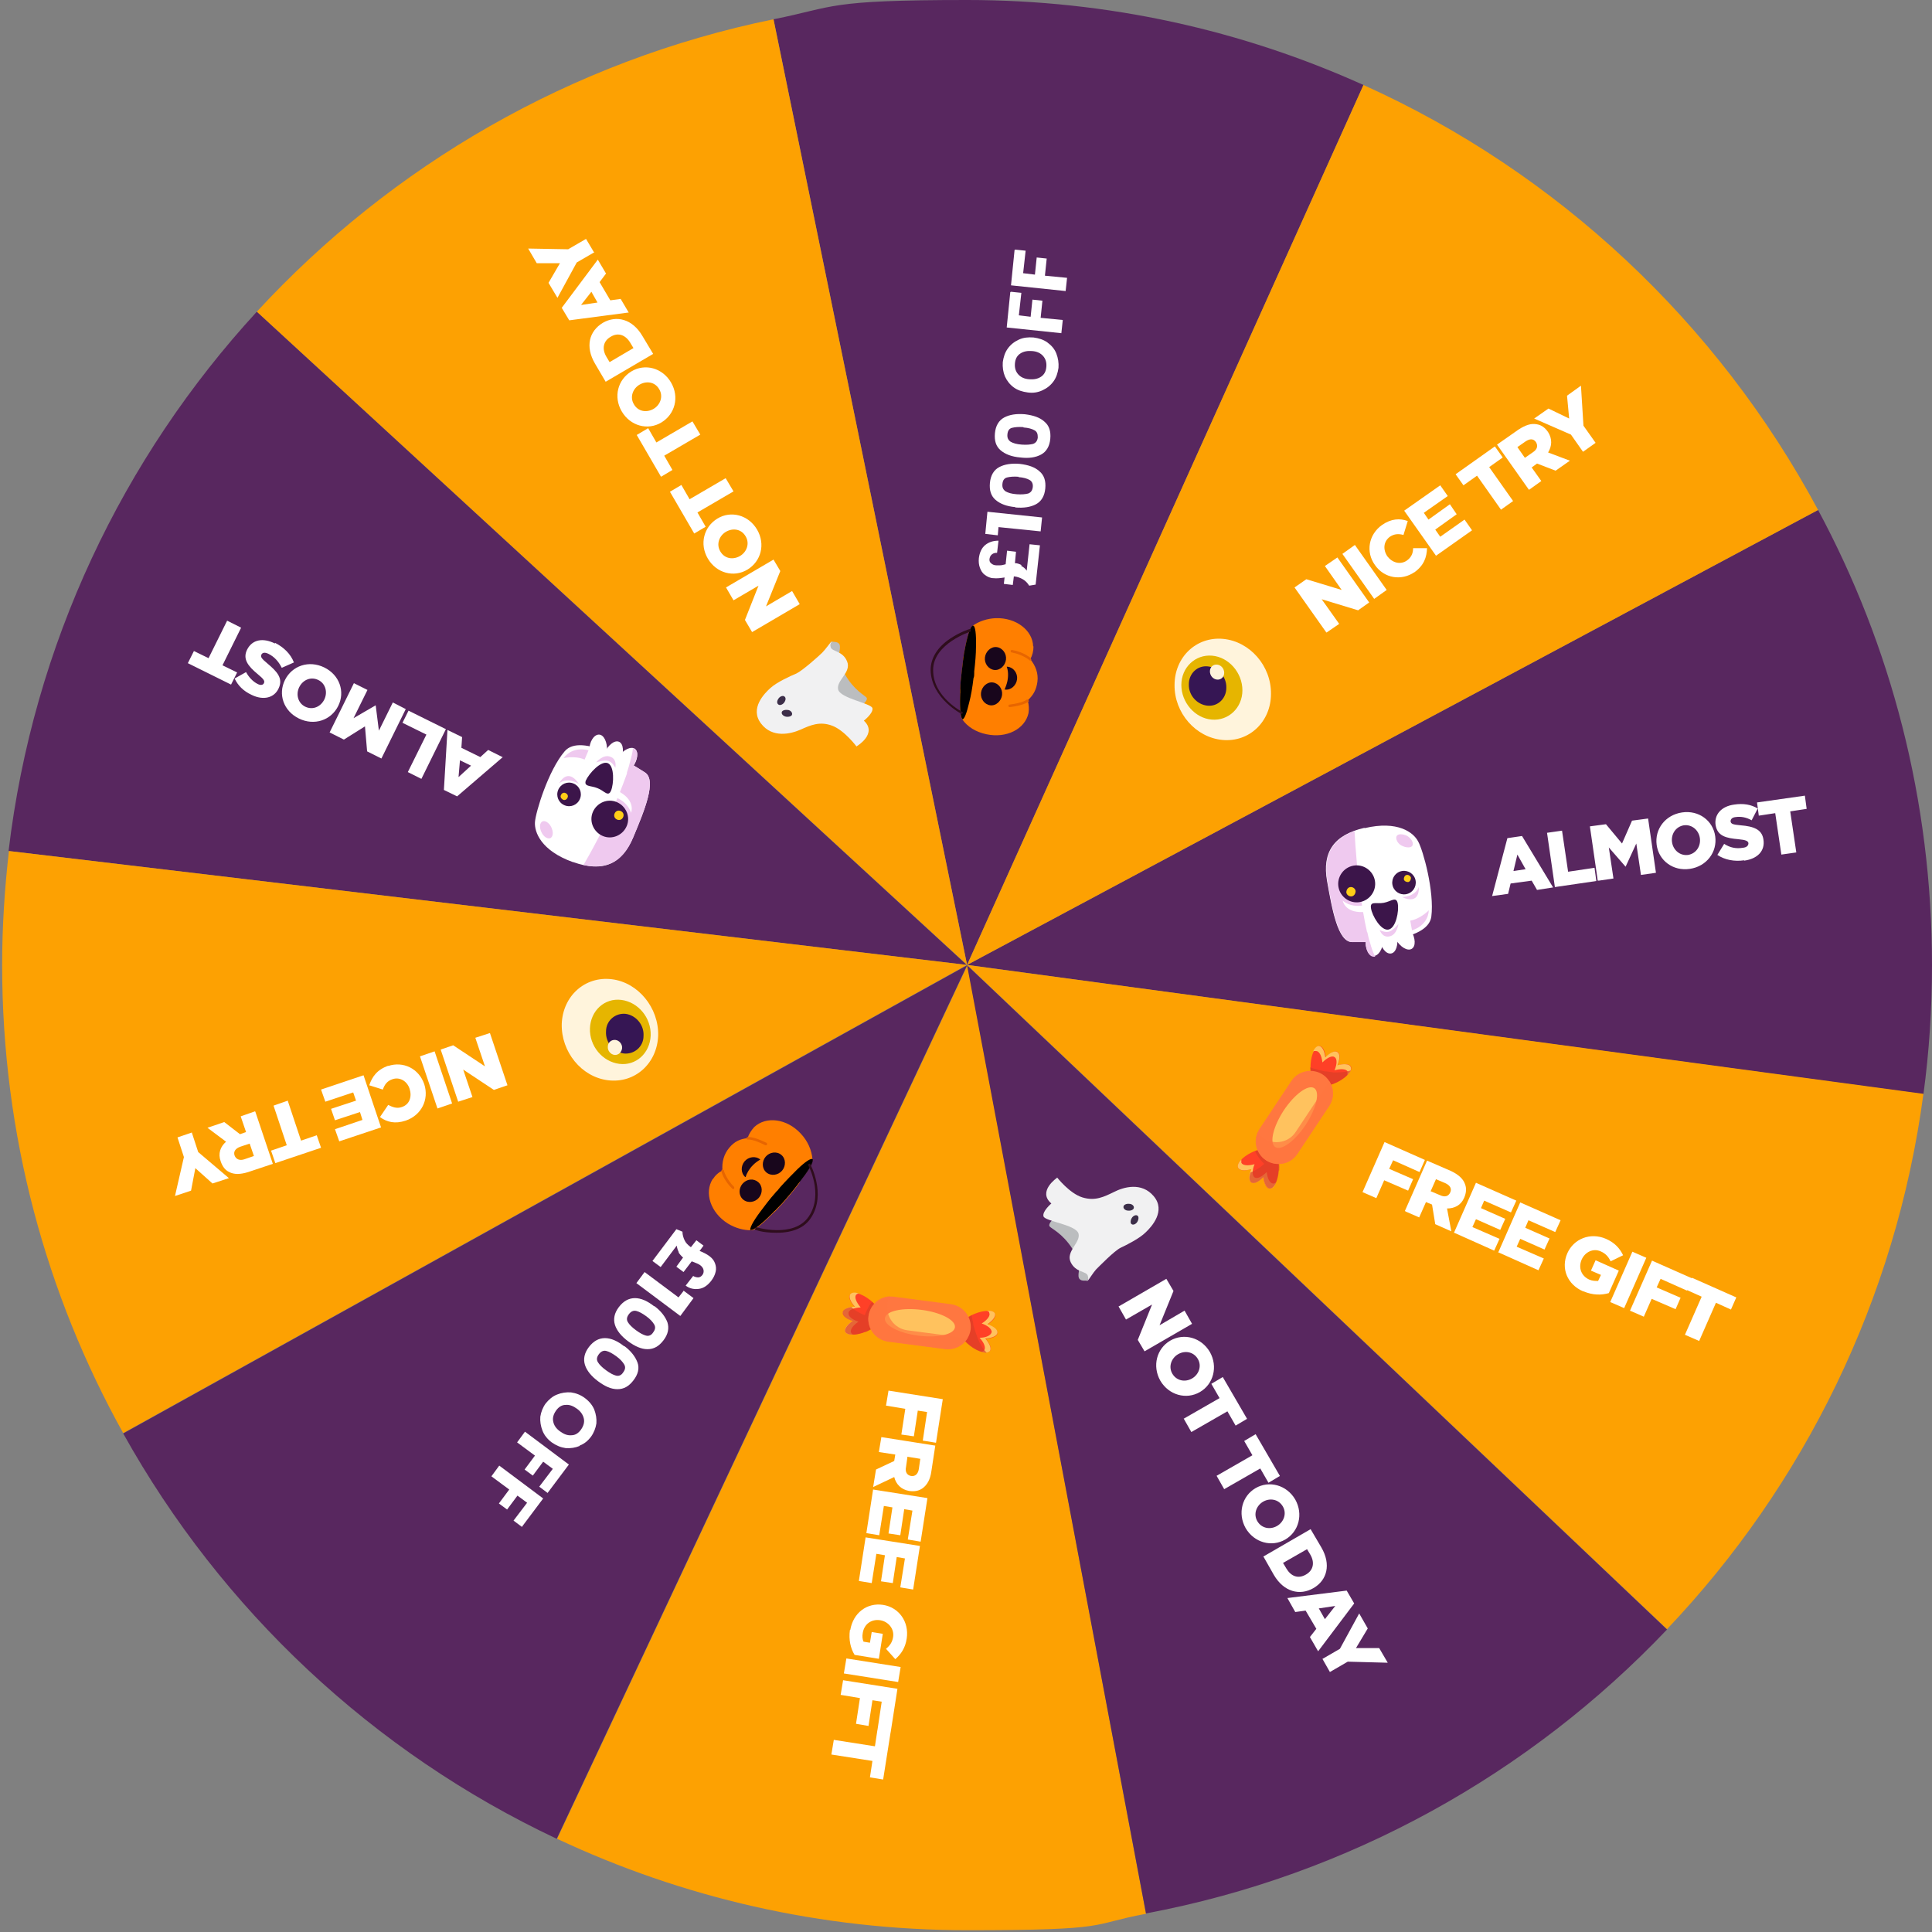 <?xml version="1.0" encoding="UTF-8"?>
<svg id="Layer_1" xmlns="http://www.w3.org/2000/svg" version="1.1" viewBox="0 0 541 541">
  <rect x="0" y="0" width="541" height="541" fill="#808080" stroke="none"/>
  <!-- Generator: Adobe Illustrator 29.0.0, SVG Export Plug-In . SVG Version: 2.1.0 Build 186)  -->
  <defs>
    <style>
      .st0 {
        fill: #e6b500;
      }

      .st1 {
        fill: #18061c;
      }

      .st2 {
        fill: #3c2e49;
      }

      .st3 {
        fill: #db4027;
      }

      .st3, .st4, .st5 {
        isolation: isolate;
      }

      .st3, .st5 {
        mix-blend-mode: multiply;
        opacity: .7;
      }

      .st6 {
        fill: #361654;
      }

      .st7 {
        fill: #ffc25e;
      }

      .st8 {
        fill: #efc9ef;
      }

      .st9 {
        fill: #ff4027;
      }

      .st10 {
        fill: #58275f;
      }

      .st11 {
        fill: #3c154a;
      }

      .st12, .st5 {
        fill: #ff7740;
      }

      .st13 {
        fill: #e76500;
      }

      .st14 {
        fill: #bbbdbf;
      }

      .st15 {
        fill: #fff;
      }

      .st16 {
        fill: #f1f1f2;
      }

      .st17 {
        fill: #ffce17;
      }

      .st18 {
        fill: #fff4dc;
      }

      .st19 {
        fill: #ff7f00;
      }

      .st20 {
        fill: #2e0d1c;
      }

      .st21 {
        fill: #fda102;
      }
    </style>
  </defs>
  <g class="st4">
    <g id="Layer_11" data-name="Layer_1">
      <g id="Layer_1-2">
        <path class="st10" d="M381.8,23.8C347.9,8.5,310.4,0,270.8,0s-36.7,1.9-54.2,5.4l54.2,264.8L381.8,23.8Z"/>
        <path class="st21" d="M216.6,5.4c-56.7,11.6-106.9,40.9-144.7,81.9l198.9,182.9L216.6,5.4Z"/>
        <path class="st10" d="M538.6,306.4c1.6-11.8,2.4-23.9,2.4-36.2,0-46.1-11.5-89.4-31.9-127.4l-238.3,127.4,267.8,36.2Z"/>
        <path class="st10" d="M71.9,87.3C34.4,128.1,9.3,180.4,2.4,238.3l268.3,31.9L71.9,87.3Z"/>
        <path class="st21" d="M509.1,142.8c-28.1-52.4-72.9-94.5-127.3-119l-111,246.4,238.3-127.4h0Z"/>
        <path class="st21" d="M156,514.9c34.9,16.4,73.8,25.6,114.9,25.6s33.8-1.6,50-4.6l-50-265.6-114.9,244.6Z"/>
        <path class="st21" d="M270.8,270.2l196,186c38.2-40.2,64.1-92.2,71.8-149.9l-267.8-36.1Z"/>
        <path class="st10" d="M320.9,535.8c57-10.7,107.6-39.2,145.9-79.5l-196-186,50.1,265.5Z"/>
        <path class="st21" d="M2.5,238.3c-1.2,10.5-1.9,21.1-1.9,31.9,0,47.6,12.3,92.3,33.9,131.1l236.3-131.1L2.5,238.3Z"/>
        <path class="st10" d="M34.5,401.4c27.5,49.4,70,89.3,121.4,113.5l114.9-244.6L34.5,401.4Z"/>
        <path class="st15" d="M313.2,365.8l2.1,3.7,7.3-4.2-4,9.9,1.9,3.2,13.3-7.7-2.1-3.7-7,4.1,3.9-9.6-2-3.4-13.3,7.7h0ZM324.9,386.6c2.4,4.1,7.3,5.4,11.1,3.2h0c3.8-2.2,5.1-7.1,2.8-11.2-2.4-4.1-7.3-5.4-11.1-3.2h0c-3.8,2.2-5.1,7.1-2.8,11.2ZM328.3,384.7c-1.2-2-.3-4.4,1.6-5.5h0c1.9-1.1,4.3-.7,5.5,1.3s.3,4.4-1.6,5.5h0c-1.9,1.1-4.3.7-5.5-1.3ZM331.5,397.3l2.1,3.7,10.1-5.8,2.3,4,3.2-1.9-6.8-11.7-3.2,1.9,2.3,4-10.1,5.8h0ZM340.7,413.3l2.1,3.7,10.1-5.8,2.3,4,3.2-1.9-6.8-11.7-3.2,1.9,2.3,4-10.1,5.8h0ZM348.8,427.9c2.4,4.1,7.3,5.4,11.1,3.2h0c3.8-2.2,5.1-7.1,2.8-11.2-2.4-4.1-7.3-5.4-11.1-3.2h0c-3.8,2.2-5.1,7.1-2.8,11.2ZM352.1,426c-1.2-2-.3-4.4,1.6-5.5h0c1.9-1.1,4.3-.7,5.5,1.3,1.2,2,.3,4.4-1.6,5.5h0c-1.9,1.1-4.3.7-5.5-1.3ZM353.8,435.9l2.9,5.1c2.8,4.8,7.3,5.9,11.1,3.7h0c3.8-2.2,5-6.6,2.2-11.4l-3-5.1-13.3,7.7h0ZM359.2,437.7l6.8-3.9.9,1.5c1.3,2.2.9,4.4-1.2,5.6h0c-2.2,1.3-4.2.5-5.5-1.7l-.9-1.5h0ZM360.5,447.5l2.2,3.9,2.9-.4,3,5.1-1.8,2.3,2.3,4,10.1-13.4-2.1-3.6-16.7,2.1h0ZM369.2,450.4l4.7-.7-2.9,3.7-1.7-3h0ZM370.3,464.5l2.1,3.7,5-2.9,11.2.3-2.4-4.1h-6.5l3.3-5.5-2.4-4.2-5.4,9.9-5,2.9h0Z"/>
        <path class="st15" d="M223.9,169.1l-2.1-3.6-7.3,4.3,4-9.9-1.9-3.2-13.3,7.8,2.1,3.6,7-4.1-3.8,9.6,2,3.4,13.3-7.8h0ZM212,148.3c-2.4-4.1-7.3-5.4-11.1-3.1h0c-3.8,2.3-5.1,7.1-2.7,11.2,2.4,4.1,7.3,5.4,11.1,3.1h0c3.8-2.3,5.1-7.1,2.7-11.2ZM208.8,150.2c1.2,2,.3,4.4-1.6,5.5h0c-1.9,1.1-4.3.8-5.5-1.3-1.2-2-.3-4.4,1.6-5.5h0c1.9-1.1,4.3-.8,5.5,1.3ZM205.4,137.6l-2.2-3.7-10.1,5.9-2.3-4-3.2,1.9,6.8,11.7,3.2-1.9-2.3-4,10.1-5.9ZM196.1,121.7l-2.2-3.7-10.1,5.9-2.3-4-3.2,1.9,6.8,11.7,3.2-1.9-2.3-4s10.1-5.9,10.1-5.9ZM187.9,107.1c-2.4-4.1-7.3-5.4-11.1-3.1h0c-3.8,2.3-5.1,7.1-2.7,11.2,2.4,4.1,7.3,5.4,11.1,3.1h0c3.8-2.3,5.1-7.1,2.7-11.2ZM184.6,109c1.2,2,.3,4.4-1.6,5.5h0c-1.9,1.1-4.3.8-5.5-1.3-1.2-2-.3-4.4,1.6-5.5h0c1.9-1.1,4.3-.8,5.5,1.3ZM182.9,99.1l-3-5c-2.8-4.8-7.3-5.9-11.1-3.7h0c-3.8,2.3-5,6.6-2.2,11.4l3,5.1,13.3-7.8ZM177.5,97.4l-6.8,4-.9-1.5c-1.3-2.2-.9-4.4,1.2-5.6h0c2.1-1.3,4.2-.5,5.5,1.7l.9,1.5h0ZM176.1,87.6l-2.3-3.9-2.9.4-3-5.1,1.8-2.4-2.3-3.9-10.1,13.5,2.1,3.5,16.7-2.2h0ZM167.4,84.7l-4.7.7,2.9-3.7,1.7,3h0ZM166.3,70.6l-2.2-3.7-5,2.9-11.2-.2,2.4,4.1h6.5l-3.2,5.5,2.5,4.2,5.4-9.9,5-2.9h-.2Z"/>
        <path class="st15" d="M248.8,389.4l-.7,4.2,5.4.9-1.1,7.2,3.5.5,1.1-7.2,2.6.4-1.2,8,3.7.6,1.9-12.2-15.2-2.4ZM246.8,402.4l-.7,4.2,4.6.7-.3,1.8h0l-5.1,2.4-.8,4.9,5.9-2.8c.5,2,1.9,3.5,4.2,3.9h0c1.5.2,2.7,0,3.8-.8,1.2-.9,2.1-2.4,2.4-4.7l1.1-7.2-15.2-2.4h0ZM254,407.9l3.7.6-.4,2.8c-.2,1.4-1,2.2-2.2,2h0c-1.1-.2-1.7-1.1-1.4-2.5l.4-2.8h-.1ZM244.5,417l-1.9,12.3,3.6.6,1.3-8.2,2.4.4-1.1,7.3,3.3.5,1.1-7.3,2.3.4-1.3,8.1,3.6.6,1.9-12.2-15.2-2.4h0ZM242.4,430.4l-1.9,12.3,3.6.6,1.3-8.2,2.4.4-1.1,7.3,3.3.5,1.1-7.3,2.3.4-1.3,8.1,3.6.6,1.9-12.2-15.2-2.4h0ZM238,456.4c-.4,2.8.2,5.2,1.3,7l6.8,1.1,1.1-7-3.1-.5-.5,3-1.8-.3c-.3-.7-.4-1.5-.2-2.5.4-2.4,2.4-3.9,4.9-3.5h0c2.3.4,3.9,2.4,3.6,4.6-.2,1.5-.9,2.5-2,3.4l2.6,2.9c1.6-1.4,2.8-3.1,3.2-5.8.7-4.7-2.2-8.7-6.6-9.4h0c-4.6-.7-8.4,2.3-9.2,7h0ZM237,464.4l-.7,4.2,15.2,2.4.7-4.2-15.2-2.4ZM236.1,470.4l-.7,4.2,5.4.9-1.1,7.2,3.5.6,1.1-7.2,2.6.4-1.2,8,3.7.6,1.9-12.2-15.2-2.4h0ZM233.5,487.1l-.7,4.2,11.5,1.8-.7,4.6,3.7.6,2.1-13.3-3.7-.6-.7,4.6-11.5-1.8h0Z"/>
        <path class="st15" d="M381.5,333.8l3.9,1.7,2.2-5,6.7,2.9,1.4-3.2-6.7-2.9,1.1-2.4,7.4,3.3,1.5-3.4-11.3-5-6.2,14.1h0ZM393.5,339.2l3.9,1.7,1.9-4.3,1.7.7h0l.9,5.5,4.5,2-1.2-6.4c2.1,0,3.9-.9,4.8-3h0c.6-1.4.7-2.7.2-3.9-.5-1.4-1.8-2.6-3.9-3.6l-6.7-2.9-6.2,14.1h.1ZM400.6,333.6l1.5-3.4,2.6,1.1c1.3.6,1.9,1.5,1.4,2.6h0c-.5,1.1-1.5,1.4-2.8.8l-2.6-1.1h0ZM407,345.1l11.4,5.1,1.5-3.3-7.6-3.3,1-2.2,6.8,3,1.4-3.1-6.8-3,.9-2.1,7.5,3.3,1.5-3.3-11.3-5-6.2,14.1v-.2h0ZM419.4,350.6l11.4,5.1,1.5-3.3-7.6-3.3,1-2.2,6.8,3,1.4-3.1-6.8-3,.9-2.1,7.5,3.3,1.5-3.3-11.3-5-6.2,14.1v-.2h0ZM443.4,361.6c2.6,1.1,5,1.1,7.1.5l2.8-6.3-6.5-2.9-1.3,2.9,2.8,1.2-.8,1.7c-.8,0-1.6,0-2.5-.4-2.2-1-3.1-3.3-2.1-5.6h0c1-2.2,3.3-3.2,5.3-2.3,1.4.6,2.2,1.5,2.8,2.8l3.5-1.7c-.9-1.9-2.3-3.5-4.8-4.6-4.4-1.9-9,0-10.8,4h0c-1.9,4.3,0,8.8,4.4,10.7h0ZM450.9,364.6l3.9,1.7,6.2-14.1-3.9-1.7-6.2,14.1ZM456.4,367l3.9,1.7,2.2-5,6.7,2.9,1.4-3.2-6.7-2.9,1.1-2.4,7.4,3.3,1.5-3.4-11.3-5-6.2,14.1h0ZM471.9,373.8l3.9,1.7,4.7-10.7,4.2,1.9,1.5-3.4-12.4-5.5-1.5,3.4,4.2,1.9-4.7,10.7h0Z"/>
        <path class="st15" d="M140.7,212l-4-2-2.2,2-5.3-2.6.2-3-4.1-2-1,16.8,3.7,1.8,12.8-11h0ZM131.9,214.4l-3.5,3.2.4-4.7,3.1,1.5ZM124.9,204.2l-10.5-5.2-1.7,3.4,6.7,3.3-5.2,10.5,3.8,1.9,6.8-13.8h0ZM113.7,198.6l-3.7-1.9-3.9,7.9-.9-7.1h0l-6.2,3.6,3.9-7.9-3.8-1.9-6.8,13.8,4,2,5.9-3.7.6,7,4,2,6.8-13.8h0ZM90.8,186.9c-4.3-2.1-9-.5-11,3.5h0c-2,4-.4,8.7,3.9,10.8s9,.5,11-3.5h0c2-4,.4-8.7-3.9-10.8ZM89.1,190.4c2.1,1,2.7,3.5,1.7,5.5h0c-1,2-3.2,3-5.3,2-2.1-1-2.7-3.5-1.7-5.5h0c1-2,3.2-3,5.3-2ZM77,180.2c-3.4-1.7-6.4-1.1-7.8,1.7h0c-1.3,2.6.2,4.6,3,6.9,1.7,1.4,2,1.9,1.7,2.5h0c-.2.5-.9.7-1.8.2-1.2-.6-2.4-1.8-3.2-3.3l-3.2,1.8c.9,1.9,2.4,3.5,4.8,4.6,3.3,1.6,6.3.8,7.5-1.8h0c1.4-2.9-.5-4.8-3.1-7-1.7-1.4-2-1.9-1.7-2.5h0c.3-.6,1-.7,2-.2,1.6.8,2.8,2.1,3.7,3.9l3.4-1.5c-.9-2.4-2.9-4.3-5.3-5.5v.2h0ZM67.4,175.7l-3.8-1.9-5.2,10.5-4.1-2-1.7,3.4,12.1,6,1.7-3.4-4.1-2,5.2-10.5h0Z"/>
        <path class="st15" d="M417.9,250.9l4.4-.6.7-2.9,5.9-.8,1.5,2.6,4.5-.7-8.7-14.4-4.1.6-4.3,16.3h0ZM423.8,243.9l1.1-4.6,2.3,4.1-3.4.5ZM435.4,248.4l11.6-1.7-.5-3.7-7.4,1.1-1.7-11.5-4.2.6,2.2,15.2h0ZM447.7,246.6l4.1-.6-1.3-8.7,4.7,5.4h0l3-6.5,1.3,8.8,4.2-.6-2.2-15.2-4.5.6-2.8,6.4-4.5-5.4-4.5.6,2.2,15.2h.3,0ZM473.2,243.3c4.7-.7,7.7-4.7,7.1-9.1h0c-.6-4.4-4.6-7.4-9.3-6.7-4.7.7-7.7,4.7-7.1,9.1h0c.6,4.4,4.6,7.4,9.3,6.7ZM472.7,239.4c-2.3.3-4.2-1.4-4.5-3.6h0c-.3-2.2,1-4.3,3.3-4.7,2.3-.3,4.2,1.4,4.5,3.6h0c.3,2.2-1,4.3-3.3,4.7ZM488.4,241c3.7-.5,5.9-2.7,5.4-5.9h0c-.4-2.9-2.8-3.7-6.4-4-2.2-.2-2.7-.4-2.8-1.1h0c0-.6.4-1.1,1.4-1.2,1.4-.2,2.9,0,4.5.9l1.7-3.3c-1.8-1.1-4-1.5-6.6-1.1-3.7.5-5.6,2.9-5.2,5.7h0c.5,3.2,3.1,3.7,6.4,4,2.1.2,2.7.5,2.8,1.1h0c0,.7-.5,1.2-1.6,1.3-1.8.3-3.5,0-5.2-1.1l-1.9,3.1c2.1,1.4,4.8,1.9,7.5,1.5h0ZM498.8,239.3l4.2-.6-1.7-11.5,4.6-.7-.5-3.7-13.4,1.9.5,3.7,4.6-.7,1.7,11.5h0Z"/>
        <path class="st15" d="M137.1,289.3l-4,1.3,2.7,8-8.9-5.9-3.5,1.2,4.9,14.6,4-1.3-2.6-7.7,8.6,5.7,3.8-1.3-4.9-14.6h0ZM121.7,294.4l-4.1,1.4,4.9,14.6,4.1-1.4-4.9-14.6ZM108.8,298.4c-3.2,1.1-4.6,3.1-5.4,5.5l3.8,1.2c.5-1.4,1.2-2.4,2.7-2.9,2-.7,4.1.5,4.8,2.7h0c.7,2.2,0,4.4-2.2,5.1-1.4.5-2.6,0-3.8-.6l-2.3,3.4c1.9,1.4,4.2,2,7.2,1,4.4-1.5,6.6-5.9,5.2-10.2h0c-1.5-4.4-5.9-6.5-10.1-5.1h0ZM101.8,301.1l-11.9,4,1.2,3.4,7.8-2.6.8,2.3-7,2.3,1.1,3.2,7-2.3.7,2.2-7.7,2.6,1.2,3.4,11.7-3.9s-4.9-14.6-4.9-14.6ZM80.6,308.2l-4,1.4,3.7,11.1-4.4,1.5,1.2,3.5,12.8-4.3-1.2-3.5-4.4,1.5-3.7-11.1h0ZM71.4,311.2l-4,1.4,1.5,4.4-1.7.6h0l-4.4-3.4-4.7,1.6,5.2,3.9c-1.6,1.4-2.3,3.3-1.5,5.5h0c.5,1.5,1.3,2.5,2.4,3,1.3.7,3.1.7,5.3,0l6.9-2.3-4.9-14.6h0ZM69.9,320.2l1.2,3.5-2.6.9c-1.4.5-2.4,0-2.8-1h0c-.4-1.1.2-2,1.6-2.5l2.7-.9h0ZM53.8,317.1l-4.1,1.4,1.8,5.5-2.5,10.9,4.5-1.5,1.2-6.3,4.8,4.3,4.6-1.5-8.6-7.3-1.8-5.5h0Z"/>
        <path class="st15" d="M371.5,177.1l3.5-2.4-4.9-6.9,10.2,3.1,3.1-2.2-8.9-12.6-3.5,2.4,4.7,6.7-9.9-3-3.3,2.3,8.9,12.6h0ZM384.8,167.7l3.5-2.5-8.9-12.6-3.5,2.5,8.9,12.6ZM396,160.3c2.8-2,3.5-4.3,3.6-6.8h-3.9c0,1.4-.5,2.6-1.8,3.5-1.8,1.2-4,.6-5.4-1.2h0c-1.3-1.9-1.1-4.2.7-5.5,1.2-.8,2.4-.9,3.8-.5l1.2-3.9c-2.2-.8-4.6-.7-7.2,1.1-3.8,2.7-4.6,7.6-2,11.2h0c2.6,3.8,7.5,4.5,11.1,2h-.1ZM402,155.7l10.2-7.2-2.1-3-6.8,4.8-1.4-2,6-4.3-1.9-2.8-6,4.3-1.3-1.9,6.7-4.7-2.1-3-10.1,7.1,8.9,12.6h-.1ZM420.2,142.8l3.5-2.5-6.7-9.5,3.8-2.7-2.2-3.1-11,7.8,2.2,3.1,3.8-2.7,6.7,9.5h0ZM428.1,137.2l3.5-2.5-2.7-3.8,1.5-1.1h0l5.2,2,4-2.8-6.1-2.3c1.1-1.8,1.2-3.8,0-5.7h0c-.9-1.3-1.9-2-3.2-2.2-1.5-.3-3.1.2-5.1,1.5l-6,4.2,8.9,12.6h.1ZM427,128.2l-2.1-3,2.3-1.6c1.2-.8,2.2-.8,2.9.2h0c.6,1,.4,2-.8,2.8l-2.3,1.6ZM443.3,126.5l3.5-2.5-3.4-4.8-.7-11.2-3.9,2.8.6,6.4-5.8-2.8-4,2.8,10.3,4.5,3.3,4.7h0Z"/>
        <g class="st4">
          <g class="st4">
            <g class="st4">
              <path class="st15" d="M190.1,350.7c-.3-.6-.5-1.2-.6-1.9l-4.5,6-2.3-1.7,6.7-8.9,1.7.7c0,.9.3,1.8.6,2.4.3.7.9,1.3,1.7,1.9h.1c0,0,1.5-1.9,1.5-1.9l2,1.5-1.1,1.5c1.1.4,2,.9,2.7,1.4.8.6,1.3,1.2,1.6,2,.3.8.4,1.6.2,2.4-.2.9-.6,1.7-1.2,2.5-1,1.3-2.1,2.1-3.4,2.3-1.3.2-2.6,0-3.8-.9l2.1-2.7c.5.3,1,.4,1.4.4.5,0,.9-.3,1.2-.7.3-.4.4-.9.3-1.4s-.4-.9-.9-1.3c-.3-.2-.6-.4-.9-.5-.3-.1-.8-.3-1.5-.6l-2.3,3-2-1.5,1.9-2.6h-.1c-.4-.4-.8-.8-1.2-1.4Z"/>
              <path class="st15" d="M191.4,361.4l2.8,2.1-3.7,5-12.3-9.2,2.3-3.1,9.5,7.1,1.4-1.8Z"/>
              <path class="st15" d="M183.2,365.7c1.9,1.4,3.1,3,3.7,4.6.5,1.6.2,3.3-1.1,5-1.3,1.7-2.7,2.5-4.5,2.5-1.7,0-3.5-.8-5.4-2.2-1.9-1.4-3.2-3-3.7-4.6-.5-1.6-.2-3.3,1.1-5,1.3-1.7,2.8-2.5,4.5-2.5,1.7,0,3.5.8,5.4,2.3ZM178.1,372.5c1.1.8,2,1.3,2.8,1.5.8.2,1.5-.1,2-.9.6-.8.7-1.5.3-2.2-.4-.7-1.1-1.5-2.2-2.3-1.1-.8-2-1.3-2.8-1.5-.8-.2-1.5.1-2.1.9-.6.8-.7,1.5-.3,2.2.4.7,1.2,1.5,2.3,2.3Z"/>
              <path class="st15" d="M174.8,376.9c1.9,1.4,3.1,3,3.7,4.6s.2,3.3-1.1,5c-1.3,1.7-2.7,2.5-4.5,2.5s-3.5-.8-5.4-2.2c-1.9-1.4-3.2-3-3.7-4.6-.5-1.6-.2-3.3,1.1-5,1.3-1.7,2.8-2.5,4.5-2.5,1.7,0,3.5.8,5.4,2.3ZM169.7,383.7c1.1.8,2,1.3,2.8,1.5s1.5-.1,2-.9c.6-.8.7-1.5.3-2.2-.4-.7-1.1-1.5-2.2-2.3-1.1-.8-2-1.3-2.8-1.5-.8-.2-1.5.1-2.1.9-.6.8-.7,1.5-.3,2.2s1.2,1.5,2.3,2.3Z"/>
              <path class="st15" d="M162.3,404.9c-1.2.5-2.5.7-3.9.6-1.4-.2-2.6-.7-3.9-1.6-1.2-.9-2.1-2-2.6-3.3-.5-1.3-.7-2.6-.6-3.9.2-1.3.7-2.6,1.5-3.7.9-1.1,1.9-2,3.2-2.5,1.2-.5,2.6-.7,3.9-.6,1.4.2,2.7.7,3.9,1.6,1.2.9,2.1,2,2.6,3.2.5,1.3.7,2.6.6,3.9-.2,1.3-.7,2.6-1.5,3.7-.9,1.2-1.9,2-3.2,2.5ZM163.5,397.3c-.2-1-.8-2-1.9-2.8-1.1-.8-2.1-1.2-3.2-1.1-1.1,0-2,.6-2.7,1.6-.7,1-1,2-.8,3,.2,1.1.8,2,1.9,2.8s2.1,1.2,3.2,1.1c1.1,0,2-.6,2.7-1.6.7-1,1-2,.8-3Z"/>
              <path class="st15" d="M153.4,418.1l-2.4-1.8,3.8-5-2.7-2-2.9,3.9-2.3-1.7,2.9-3.9-5-3.7,2.2-3,12.3,9.2-6,8Z"/>
              <path class="st15" d="M146.2,427.6l-2.4-1.8,3.8-5-2.7-2-2.9,3.9-2.3-1.7,2.9-3.9-5-3.7,2.2-3,12.3,9.2-6,8Z"/>
            </g>
          </g>
        </g>
        <g class="st4">
          <g class="st4">
            <g class="st4">
              <path class="st15" d="M286,158.5c.6.3,1.1.7,1.5,1.3l.8-7.4,2.9.3-1.2,11-1.8.3c-.5-.8-1.1-1.4-1.8-1.8s-1.5-.7-2.4-.8h-.1s-.3,2.4-.3,2.4l-2.5-.3.2-1.8c-1.2.2-2.2.3-3.1.2-.9,0-1.7-.4-2.4-.9-.7-.5-1.1-1.2-1.4-2-.3-.8-.4-1.7-.3-2.7.2-1.6.8-2.9,1.8-3.7,1-.8,2.2-1.2,3.7-1.2l-.4,3.4c-.6,0-1,.1-1.4.4-.4.3-.6.7-.7,1.2s0,1,.4,1.3c.3.3.8.6,1.5.6.3,0,.7,0,1,0,.4,0,.9-.1,1.6-.3l.4-3.8,2.5.3-.3,3.2h.1c.5,0,1.1.2,1.7.5Z"/>
              <path class="st15" d="M279.4,149.9l-3.5-.4.6-6.2,15.3,1.6-.4,3.9-11.8-1.2-.2,2.3Z"/>
              <path class="st15" d="M284.3,142c-2.4-.2-4.2-.9-5.5-2-1.3-1.1-1.8-2.7-1.6-4.8.2-2.1,1.1-3.6,2.6-4.4,1.5-.8,3.4-1.1,5.8-.9,2.4.3,4.2.9,5.5,2.1,1.3,1.1,1.8,2.7,1.6,4.8-.2,2.1-1.1,3.6-2.6,4.4-1.5.8-3.4,1.1-5.8.9ZM285.2,133.5c-1.4-.1-2.4,0-3.2.2-.8.2-1.2.8-1.3,1.8-.1,1,.2,1.6.9,2.1.7.4,1.7.7,3.1.8,1.4.1,2.4,0,3.2-.2.8-.3,1.2-.9,1.3-1.8.1-.9-.2-1.6-.9-2-.7-.4-1.7-.7-3.1-.8Z"/>
              <path class="st15" d="M285.7,128.1c-2.4-.2-4.2-.9-5.5-2-1.3-1.1-1.8-2.7-1.6-4.8.2-2.1,1.1-3.6,2.6-4.4,1.5-.8,3.4-1.1,5.8-.9,2.4.3,4.2.9,5.5,2.1,1.3,1.1,1.8,2.7,1.6,4.8-.2,2.1-1.1,3.6-2.6,4.4-1.5.8-3.4,1.1-5.8.8ZM286.6,119.6c-1.4-.1-2.4,0-3.2.2-.8.2-1.2.8-1.3,1.8-.1,1,.2,1.6.9,2.1.7.4,1.7.7,3.1.8,1.4.1,2.4,0,3.2-.2.8-.3,1.2-.9,1.3-1.8,0-1-.2-1.6-.9-2-.7-.4-1.7-.7-3.1-.8Z"/>
              <path class="st15" d="M282.2,97.6c.8-1.1,1.8-1.9,3.1-2.5,1.3-.6,2.6-.7,4.1-.6,1.5.2,2.8.6,3.9,1.4,1.1.8,2,1.8,2.5,3.1s.7,2.6.6,4c-.2,1.4-.6,2.7-1.4,3.8-.8,1.1-1.8,1.9-3.1,2.5-1.3.6-2.6.8-4.1.6-1.5-.2-2.8-.6-3.9-1.4-1.1-.8-1.9-1.8-2.5-3.1-.5-1.2-.7-2.6-.6-4,.2-1.4.6-2.7,1.4-3.8ZM285.1,104.8c.7.8,1.7,1.3,3.1,1.4,1.3.1,2.4-.1,3.3-.7.9-.6,1.4-1.5,1.5-2.8.1-1.2-.2-2.2-.9-3-.7-.8-1.7-1.3-3.1-1.4-1.3-.1-2.4.1-3.3.7s-1.4,1.5-1.5,2.8c-.1,1.2.2,2.2.9,3Z"/>
              <path class="st15" d="M283.1,81.7l2.9.3-.7,6.3,3.3.4.5-4.8,2.8.3-.5,4.8,6.2.6-.4,3.7-15.3-1.6,1-9.9Z"/>
              <path class="st15" d="M284.3,69.9l2.9.3-.7,6.3,3.3.4.5-4.8,2.8.3-.5,4.8,6.2.6-.4,3.7-15.3-1.6,1-9.9Z"/>
            </g>
          </g>
        </g>
      </g>
      <g>
        <g>
          <path class="st15" d="M382.1,231.8c-8.7,2-11.9,6.9-10.5,14.9,1.4,7.9,3,17.1,7,17.1s21.2,0,22.2-7.1c.9-7.1-2.3-18.6-3.7-21.1-1.3-2.5-5.7-5.9-15-3.7h0Z"/>
          <path class="st15" d="M391.2,262.1c.4,2.5-.3,4.7-1.7,4.9-1.4.2-2.8-1.6-3.3-4.1-.4-2.5.3-4.7,1.7-4.9,1.4-.2,2.8,1.6,3.3,4.1Z"/>
          <path class="st15" d="M395.1,260.5c1.3,2.2,1.4,4.5.2,5.2-1.2.7-3.2-.5-4.5-2.7s-1.4-4.5-.2-5.2,3.2.5,4.5,2.7Z"/>
          <path class="st15" d="M382.4,263c-.2,2.5.8,4.7,2.2,4.7s2.6-1.9,2.8-4.4c.2-2.5-.8-4.7-2.2-4.7s-2.6,1.9-2.8,4.4Z"/>
        </g>
        <path class="st8" d="M382.8,261c-.4-1.8-.8-3.7-1.1-5.6-5.2.2-5.7-3.2-5.7-3.2,2,1.7,4.4,1.5,5.4,1.4-1.3-8.2-1.9-16.9-2.1-20.9-6.5,2.4-8.8,7-7.6,14,1.4,7.9,3,17.1,7,17.1h3.7c0,2.2.9,4,2.2,4.1h.5c-.6-1.1-1.1-2.5-1.5-4.1-.3-.8-.5-1.7-.7-2.7h0Z"/>
        <path class="st11" d="M385,246.6c.5,2.8-1.4,5.5-4.2,6-2.8.5-5.5-1.4-6-4.2s1.4-5.5,4.2-6c2.8-.5,5.5,1.4,6,4.2Z"/>
        <path class="st11" d="M396.4,246.6c.3,1.8-.9,3.5-2.7,3.8s-3.5-.9-3.8-2.7.9-3.5,2.7-3.8,3.5.9,3.8,2.7Z"/>
        <path class="st17" d="M395.1,245.8c0,.6-.3,1.1-.8,1.2-.6,0-1.1-.3-1.2-.8,0-.6.3-1.1.8-1.2s1.1.3,1.2.8Z"/>
        <path class="st17" d="M379.6,249.5c0,.7-.4,1.4-1.1,1.5s-1.4-.4-1.5-1.1c0-.7.4-1.4,1.1-1.5s1.4.4,1.5,1.1Z"/>
        <path class="st11" d="M391.4,253c.4,2.1-.5,6.9-2.6,7.3-2.1.4-4.6-3.9-4.9-6s1.5-1.1,3.6-1.5,3.5-1.9,3.9.2h0Z"/>
        <path class="st8" d="M392.6,251.2s3.6,0,4.7-2.8c0,0,.5,5.2-4.7,2.8Z"/>
        <path class="st8" d="M395.4,260.5s4.4-1.1,4.7-5.6c0,0-2.3,2.4-5.2,2.9l.5,2.8h0Z"/>
        <path class="st8" d="M386.3,260.4s1.4.8,2.6.5,2.7-2.2,2.7-2.2c0,0-.4,3.1-2.5,3.5-2.1.5-2.8-1.9-2.8-1.9h0Z"/>
        <path class="st8" d="M394.1,234.1c1.2.8,1.8,2,1.4,2.7s-1.8.6-3,0-1.8-2-1.4-2.7,1.8-.6,3,0Z"/>
      </g>
      <g>
        <g>
          <path class="st15" d="M160.5,241.4c8.4,3,13.7.5,16.8-6.9s6.7-16,3.3-18.2c-3.4-2.2-17.9-11.4-22.5-5.9-4.6,5.4-8.1,17-8.3,19.8s1.7,8,10.6,11.2h0Z"/>
          <path class="st15" d="M169.2,211c1-2.3,2.8-3.8,4.1-3.3s1.5,2.9.5,5.2-2.8,3.8-4.1,3.3-1.5-2.9-.5-5.2Z"/>
          <path class="st15" d="M165,210.2c0-2.5,1.3-4.5,2.7-4.5s2.4,2.1,2.3,4.7c0,2.5-1.3,4.5-2.7,4.5s-2.4-2.1-2.3-4.7Z"/>
          <path class="st15" d="M177.1,214.9c1.5-2,1.8-4.4.7-5.2s-3.2.2-4.7,2.2-1.8,4.4-.7,5.2,3.2-.2,4.7-2.2Z"/>
        </g>
        <path class="st8" d="M175.6,216.5c-.6,1.7-1.3,3.5-2,5.3,4.5,2.6,3.1,5.8,3.1,5.8-.8-2.5-2.9-3.7-3.8-4.1-3.3,7.6-7.5,15.3-9.5,18.7,6.8,1.5,11.2-1.2,13.9-7.7,3.1-7.4,6.7-16,3.3-18.2-.7-.4-1.8-1.1-3.2-2,1.2-1.9,1.4-3.9.3-4.6,0,0-.3-.2-.5-.2,0,1.3-.5,2.7-.9,4.3-.2.9-.5,1.7-.8,2.7h0Z"/>
        <path class="st11" d="M166,227.4c1.1-2.6,4.1-3.9,6.7-2.8,2.6,1.1,3.9,4.1,2.8,6.7s-4.1,3.9-6.7,2.8c-2.6-1.1-3.9-4.1-2.8-6.7Z"/>
        <path class="st11" d="M156.3,221.2c.7-1.7,2.6-2.5,4.3-1.8s2.5,2.6,1.8,4.3-2.6,2.5-4.3,1.8-2.5-2.6-1.8-4.3Z"/>
        <path class="st17" d="M157.1,222.6c.2-.5.8-.8,1.3-.5.5.2.8.8.5,1.3-.2.5-.8.8-1.3.5s-.8-.8-.5-1.3Z"/>
        <path class="st17" d="M172.1,227.8c.3-.7,1-1,1.7-.7s1,1,.7,1.7-1,1-1.7.7-1-1-.7-1.7Z"/>
        <path class="st11" d="M164.1,218.5c.8-1.9,4.2-5.6,6.1-4.8,1.9.8,1.7,5.8.9,7.7s-1.9,0-3.8-.7c-1.9-.8-4-.3-3.2-2.3h0Z"/>
        <path class="st8" d="M162.1,219.5s-3-2-5.5-.2c0,0,2.3-4.6,5.5.2Z"/>
        <path class="st8" d="M164.8,210.1s-4.3-1.4-7,2.2c0,0,3.2-.8,5.9.4l1.1-2.6h0Z"/>
        <path class="st8" d="M172.3,215s-.7-1.5-1.9-1.9-3.5.4-3.5.4c0,0,2-2.4,4-1.6,2,.7,1.4,3.1,1.4,3.1Z"/>
        <path class="st8" d="M151.6,233c-.6-1.3-.5-2.6.3-3,.8-.3,1.9.4,2.5,1.7s.5,2.6-.3,3c-.8.3-1.9-.4-2.5-1.7Z"/>
      </g>
      <g>
        <g>
          <path class="st19" d="M280,180.2c3.6.4,6.6,2.1,8.5,4.4,1.5,1.8,2.3,4,2,6.3s-1.2,3.8-2.7,5.2c-2.4,2.2-6,3.4-9.9,3s-4.6-1.1-6.3-2.3c-1.1-.8-2-1.7-2.7-2.7v-1c0-1.5.2-3.2.4-4.9s.3-2.3.4-3.4c0-.5.2-1,.2-1.5.9-.9,2.1-1.6,3.4-2.1,1.9-.8,4.2-1.1,6.6-.9h0Z"/>
          <path class="st19" d="M279.7,189.4c.2,0,.4,0,.6.2h0c3.8,1,6.6,3.6,7.5,6.6.3,1.1.4,2.3.2,3.5-1,4.5-6.2,7.1-11.8,5.9-2.9-.6-5.3-2.1-6.7-4.1,0,0,0-.2-.2-.3-.4-.9-.6-3.6-.4-7.1v-1c.9-1.3,2.2-2.4,3.8-3.1.9-.4,2-.7,3-.8,1.3,0,2.6,0,3.9.2h0Z"/>
          <path class="st19" d="M289.4,181c0,1.3-.3,2.5-.9,3.6-1.4,2.6-4.5,4.6-8.2,4.9h-.9c-1.3,0-2.5,0-3.7-.4-1-.3-2-.7-2.8-1.2-1.4-.8-2.5-1.9-3.2-3.2,0-.5.2-1,.2-1.5.7-4,1.5-7,2.2-7.8h0s.2,0,.3-.2c1.7-1.2,4-2,6.4-2.1,5.7-.2,10.4,3.4,10.5,7.9h0Z"/>
        </g>
        <path d="M272.5,175.2c.6,0,.9,2.4.8,5.9,0,2-.2,4.4-.5,6.9v.5c0,.5,0,1-.2,1.4-.3,2.6-.7,4.9-1.2,6.8-.7,3-1.4,4.8-1.9,4.7s0,0,0,0c0,0,0,0-.2-.3-.4-.9-.6-3.6-.4-7.1v-1c0-1.5.2-3.2.4-4.9s.3-2.3.4-3.4c0-.5.2-1,.2-1.5.7-4,1.5-7,2.2-7.8h0c0,0,.2-.2.3-.2h.2Z"/>
        <path class="st1" d="M278,191.1c1.6.2,2.8,1.8,2.6,3.5s-1.7,3.1-3.3,2.9-2.8-1.8-2.6-3.5,1.7-3.1,3.3-2.9Z"/>
        <path class="st1" d="M279.1,181.2c1.6.2,2.8,1.8,2.6,3.5s-1.7,3.1-3.3,2.9-2.8-1.8-2.6-3.5,1.7-3.1,3.3-2.9Z"/>
        <path class="st1" d="M282.2,186.7c1.6.2,2.8,1.8,2.6,3.5s-1.7,3.1-3.3,2.9,0,0-.2,0c.3-.7.6-1.5.8-2.4.3-1.5.2-3-.2-4h.3Z"/>
        <path class="st13" d="M288.1,196.2v.2c0,0-1.1,1.1-5.3,1.6-.2,0-.4,0-.4-.3s0-.4.3-.4c3.9-.5,4.8-1.4,4.8-1.4,0,0,.4,0,.5,0,0,0,0,.2,0,.3h0Z"/>
        <path class="st13" d="M288.8,184.7v.2c0,0-.4.2-.5,0,0,0-1.8-1.6-5-2.2-.2,0-.3-.2-.3-.4s.2-.3.4-.3c3.4.6,5.2,2.3,5.3,2.3,0,0,0,.2,0,.3h0Z"/>
        <path class="st20" d="M269.7,199.4l-.3.6s-8.7-4.4-8.8-12.4c0-3.3,1.9-6.4,5.5-8.8,2.7-1.8,5.4-2.7,5.6-2.7l.2.7c0,0-10.7,3.4-10.6,10.9,0,7.6,8.3,11.7,8.4,11.8h0Z"/>
      </g>
      <g>
        <g>
          <path class="st19" d="M206.9,336.2c-2.7-2.4-4.3-5.5-4.6-8.4-.2-2.4.4-4.6,1.9-6.4s3.1-2.5,5.2-2.7c3.2-.5,6.9.6,9.9,3.2,1.8,1.6,3.2,3.5,3.9,5.5.5,1.3.7,2.5.7,3.8-.2.3-.4.5-.6.8-.9,1.2-2,2.5-3.1,3.8s-1.5,1.7-2.3,2.5c-.4.4-.7.8-1.1,1.1-1.3.2-2.6.2-4,0-2.1-.4-4.1-1.5-5.9-3h0Z"/>
          <path class="st19" d="M212.3,328.8c0-.2-.3-.3-.4-.5h0c-2.6-3-3.4-6.7-2.5-9.7.3-1.1,1-2.1,1.8-3,3.3-3.1,9.1-2.4,13,1.8,2,2.1,3.1,4.7,3.3,7.2v.3c0,1-1.5,3.3-3.7,6.1-.2.3-.4.5-.6.8-1.5.6-3.2.7-4.9.4-1-.2-2-.6-2.9-1.1-1.1-.6-2.2-1.4-3.1-2.4h0Z"/>
          <path class="st19" d="M199.6,330.2c.7-1.1,1.6-1.9,2.8-2.5,2.7-1.3,6.3-1.2,9.6.6h0c.3,0,.5.3.8.4,1.1.7,2,1.5,2.8,2.4.7.8,1.2,1.7,1.6,2.6.7,1.5,1,3,.8,4.5-.4.4-.7.8-1.1,1.1-2.8,2.9-5.2,4.9-6.2,5.2h-.4c-2.1,0-4.4-.6-6.5-1.9-4.8-3-6.7-8.6-4.2-12.5h0Z"/>
        </g>
        <path d="M210.2,344.6c-.5-.4.6-2.5,2.7-5.3,1.2-1.6,2.6-3.5,4.3-5.4,0,0,.2-.3.4-.4.3-.4.6-.7.9-1.1,1.7-1.9,3.4-3.6,4.8-5,2.2-2.1,3.8-3.2,4.3-2.8s0,0,0,0v.3c0,1-1.5,3.3-3.7,6.1-.2.3-.4.5-.6.8-.9,1.2-2,2.5-3.1,3.8s-1.5,1.7-2.3,2.5c-.4.4-.7.8-1.1,1.1-2.8,2.9-5.2,4.9-6.2,5.2h-.4,0Z"/>
        <path class="st1" d="M214.6,328.3c-1.3-1.1-1.3-3.1-.2-4.4s3.1-1.6,4.4-.5,1.3,3.1.2,4.4-3.1,1.6-4.4.5Z"/>
        <path class="st1" d="M208.1,335.9c-1.3-1.1-1.3-3.1-.2-4.4,1.2-1.4,3.1-1.6,4.4-.5s1.3,3.1.2,4.4-3.1,1.6-4.4.5Z"/>
        <path class="st1" d="M208.7,329.6c-1.3-1.1-1.3-3.1-.2-4.4s3.1-1.6,4.4-.5,0,0,0,0c-.7.4-1.4.9-2,1.5-1.1,1.1-1.8,2.3-2.1,3.4,0,0-.2,0-.3-.2h0Z"/>
        <path class="st13" d="M209.1,318.4s0,0,.2,0c0,0,1.5-.3,5.3,1.6.2,0,.2.3.2.5s-.3.2-.5.2c-3.5-1.8-4.8-1.6-4.8-1.6-.2,0-.4,0-.4-.3v-.3h0Z"/>
        <path class="st13" d="M202.1,327.5s0,0,.2,0c.2,0,.4,0,.4.3,0,0,.6,2.3,2.9,4.6,0,0,0,.4,0,.5s-.4,0-.5,0c-2.5-2.4-3.1-4.8-3.1-4.9v-.3h.1Z"/>
        <path class="st20" d="M226.2,326.1l.6-.3s4.7,8.5.3,15.2c-1.8,2.8-5.1,4.2-9.6,4.2s-6-.9-6.1-.9l.2-.7c0,0,10.7,3.3,14.9-3,4.2-6.3-.2-14.4-.3-14.5h0Z"/>
      </g>
      <g>
        <path class="st18" d="M355.9,194.3c0,7.8-6.1,13.6-13.6,12.9-7.5-.7-13.5-7.6-13.4-15.4,0-7.8,6.1-13.6,13.6-12.9,7.5.7,13.5,7.6,13.4,15.4Z"/>
        <path class="st0" d="M347.9,193.3c0,4.9-3.9,8.6-8.6,8.2-4.7-.4-8.5-4.8-8.5-9.7s3.9-8.6,8.6-8.2c4.7.4,8.5,4.8,8.5,9.7Z"/>
        <path class="st6" d="M343.4,192.6c0,3-2.4,5.3-5.3,5s-5.3-2.9-5.2-6c0-3,2.4-5.3,5.3-5s5.3,2.9,5.2,6Z"/>
        <path class="st18" d="M342.8,188.4c0,1.2-.9,2-2,1.9s-2-1.1-2-2.3.9-2,2-1.9,2,1.1,2,2.3Z"/>
      </g>
      <g>
        <path class="st18" d="M157.3,286.7c.3-7.8,6.5-13.4,14-12.5,7.4.9,13.2,8,13,15.8-.3,7.8-6.5,13.4-14,12.5-7.5-.9-13.2-8-13-15.8Z"/>
        <path class="st0" d="M165.2,287.9c.2-4.9,4.1-8.5,8.8-7.9s8.4,5,8.2,10c-.2,4.9-4.1,8.5-8.8,7.9-4.7-.6-8.4-5-8.2-10Z"/>
        <path class="st6" d="M169.7,288.8c0-3,2.6-5.2,5.5-4.9,2.9.4,5.2,3.1,5,6.2,0,3-2.6,5.2-5.5,4.9-2.9-.4-5.2-3.1-5-6.2Z"/>
        <path class="st18" d="M170.2,293.1c0-1.2,1-2,2.1-1.9s2,1.2,1.9,2.3-1,2-2.1,1.9-2-1.2-1.9-2.3Z"/>
      </g>
      <g>
        <g>
          <path class="st9" d="M268.9,371.9c-.2,1.2,2.1,2.5,4.9,2.9,2.9.4,5.4-.3,5.5-1.5s-2.1-2.5-4.9-2.9c-2.9-.4-5.4.3-5.5,1.5Z"/>
          <path class="st9" d="M268.9,371.9c-.7,1,.5,3.2,2.8,4.9,2.3,1.8,4.8,2.4,5.5,1.5.7-1-.5-3.2-2.8-4.9-2.3-1.8-4.8-2.4-5.5-1.5Z"/>
          <path class="st9" d="M268.9,371.9c.5,1.1,3,1.1,5.7,0s4.5-2.9,4-4-3-1.1-5.7,0-4.5,2.9-4,4Z"/>
        </g>
        <path class="st7" d="M275.6,378.1c.5-.7,0-2.1-1.3-3.5,1.9,0,3.2-.7,3.4-1.6,0-.9-1.1-1.8-2.8-2.4,1.6-1,2.5-2.2,2.1-3,0-.3-.3-.5-.7-.6,1.2,0,2,.2,2.3.8.3.8-.6,2-2.1,3,1.8.6,2.9,1.5,2.8,2.4s-1.5,1.5-3.4,1.6c1.2,1.4,1.8,2.8,1.3,3.5-.4.5-1.3.6-2.4.2.4,0,.6-.2.8-.4h0Z"/>
        <path class="st3" d="M276.3,378.8c-1.1,0-2.9-.6-4.6-1.9-2.3-1.8-3.6-4-2.8-4.9-.4-1,1-2.5,3.2-3.7,0,.5.2,1.2.4,2.1,0,.6.3,1.4.5,2.1h0c.2.7.5,1.5.8,2.3.6,1.5,1.4,2.9,2.5,4Z"/>
        <g>
          <path class="st9" d="M246.4,368.9c-.2,1.2-2.6,1.8-5.5,1.5-2.9-.4-5.1-1.7-4.9-2.9.2-1.2,2.6-1.8,5.5-1.5,2.9.4,5.1,1.7,4.9,2.9Z"/>
          <path class="st9" d="M246.4,368.9c.5,1.1-1.4,2.9-4,4s-5.2,1.1-5.7,0,1.4-2.9,4-4c2.7-1.1,5.2-1.1,5.7,0Z"/>
          <path class="st9" d="M246.4,368.9c-.7,1-3.2.3-5.5-1.5-2.3-1.8-3.6-4-2.8-4.9.7-1,3.2-.3,5.5,1.5s3.6,4,2.8,4.9Z"/>
        </g>
        <path class="st7" d="M238.3,373.1c-.3-.8.6-2,2.1-3-1.8-.6-2.9-1.5-2.8-2.4,0-.9,1.5-1.5,3.4-1.6-1.2-1.4-1.8-2.8-1.3-3.5.2-.2.5-.4.8-.4-1.1-.4-2-.3-2.4.2-.5.7,0,2.1,1.3,3.5-1.9,0-3.2.7-3.4,1.6,0,.9,1.1,1.8,2.8,2.4-1.6,1-2.5,2.2-2.1,3,.2.6,1.1.9,2.3.8-.3,0-.6-.3-.7-.6h0Z"/>
        <path class="st3" d="M242.4,372.9c-2.7,1.1-5.2,1.1-5.7,0-.3-.8.6-2,2.1-3-1.8-.6-2.9-1.5-2.8-2.4,0-.7,1.1-1.3,2.4-1.5.8.8,2,1.6,3.8,2.3h0c0-.3.4-1.1.8-1.9.3-.7.7-1.3,1.2-1.8,1.9,1.7,2.8,3.5,2.2,4.4.5,1.1-1.4,2.9-4,4h0Z"/>
        <path class="st12" d="M264.7,377.8l-16-2.1c-3.5-.5-5.9-3.7-5.5-7.1h0c.5-3.5,3.7-5.9,7.1-5.5l16,2.1c3.5.5,5.9,3.7,5.5,7.1h0c-.5,3.5-3.7,5.9-7.1,5.5Z"/>
        <path class="st7" d="M267.4,371.7c-.3,2-4.9,3-10.3,2.3-5.4-.7-9.6-2.9-9.3-4.9s4.9-3,10.3-2.3c5.4.7,9.6,2.9,9.3,4.9Z"/>
        <path class="st5" d="M270,374.6l-16-2.1c-3.5-.5-5.9-3.7-5.5-7.1,0-.9.4-1.7.8-2.4-3.1,0-5.7,2.4-6.1,5.5-.5,3.5,2,6.7,5.5,7.1l16,2.1c2.6.3,5.1-.9,6.3-3.1h-1.1.1Z"/>
      </g>
      <g>
        <g>
          <path class="st9" d="M368.8,303.4c1,.7,3.1-.8,4.7-3.2,1.6-2.4,2.1-4.9,1.1-5.6s-3.1.8-4.7,3.2c-1.6,2.4-2.1,4.9-1.1,5.6Z"/>
          <path class="st9" d="M368.8,303.4c.5,1.1,3.1.9,5.7-.4s4.3-3.2,3.8-4.3c-.5-1.1-3.1-.9-5.7.4s-4.3,3.2-3.8,4.3Z"/>
          <path class="st9" d="M368.8,303.4c1.2,0,2.3-2.2,2.5-5.1s-.6-5.3-1.8-5.4c-1.2,0-2.3,2.2-2.5,5.1-.2,2.9.6,5.3,1.8,5.4Z"/>
        </g>
        <path class="st7" d="M377.4,300.1c-.4-.8-1.9-.9-3.7-.4.7-1.7.8-3.2,0-3.7-.7-.5-2.1.2-3.4,1.5-.2-1.9-.9-3.2-1.8-3.2s-.6,0-.9.3c.5-1.1,1.1-1.7,1.7-1.7.9,0,1.6,1.4,1.8,3.2,1.3-1.3,2.6-2,3.4-1.5s.7,2,0,3.7c1.8-.5,3.3-.4,3.7.4.3.6,0,1.4-.9,2.3,0-.3,0-.7,0-.9h0Z"/>
        <path class="st3" d="M378.2,299.7c-.4,1-1.8,2.3-3.7,3.3-2.6,1.3-5.2,1.5-5.7.4-1.1,0-1.8-2-1.9-4.5.5.2,1.2.4,2,.6.6.2,1.4.3,2.1.5h0c.8,0,1.6.2,2.4.3,1.6,0,3.2,0,4.7-.5h0Z"/>
        <g>
          <path class="st9" d="M356.2,322.3c1,.7.5,3.2-1.1,5.6s-3.7,3.8-4.7,3.2c-1-.7-.5-3.2,1.1-5.6s3.7-3.8,4.7-3.2Z"/>
          <path class="st9" d="M356.2,322.3c1.2,0,2,2.5,1.8,5.4s-1.3,5.2-2.5,5.1c-1.2,0-2-2.5-1.8-5.4s1.3-5.2,2.5-5.1Z"/>
          <path class="st9" d="M356.2,322.3c.5,1.1-1.1,3-3.8,4.3-2.6,1.3-5.2,1.5-5.7.4s1.1-3,3.8-4.3c2.6-1.3,5.2-1.5,5.7-.4Z"/>
        </g>
        <path class="st7" d="M356.5,331.4c-.9,0-1.6-1.4-1.8-3.2-1.3,1.3-2.6,2-3.4,1.5-.7-.5-.7-2,0-3.7-1.8.5-3.3.4-3.7-.4,0-.3,0-.6,0-.9-.8.8-1.2,1.7-.9,2.3.4.8,1.9.9,3.7.4-.7,1.7-.8,3.2,0,3.7.7.5,2.1-.2,3.4-1.5.2,1.9.9,3.2,1.8,3.2s1.3-.6,1.7-1.7c-.3.2-.6.4-.9.3h0Z"/>
        <path class="st3" d="M358.1,327.7c-.2,2.9-1.3,5.2-2.5,5.1-.9,0-1.6-1.4-1.8-3.2-1.3,1.3-2.6,2-3.4,1.5-.6-.4-.7-1.5-.2-2.8,1.1-.4,2.4-1.1,3.8-2.4h0c-.2-.2-.8-.8-1.4-1.6-.4-.6-.9-1.2-1.1-1.9,2.3-1,4.4-1,4.9,0,1.2,0,2,2.5,1.8,5.4h0Z"/>
        <path class="st12" d="M372.2,309.7l-8.9,13.4c-1.9,2.9-5.9,3.7-8.8,1.8h0c-2.9-1.9-3.7-5.9-1.8-8.8l8.9-13.4c1.9-2.9,5.9-3.7,8.8-1.8h0c2.9,1.9,3.7,5.9,1.8,8.8Z"/>
        <path class="st7" d="M368,304.7c1.7,1.1.6,5.7-2.4,10.3-3,4.5-6.8,7.3-8.5,6.2-1.7-1.1-.6-5.7,2.4-10.3,3-4.5,6.8-7.3,8.5-6.2Z"/>
        <path class="st5" d="M371.7,303.6l-8.9,13.4c-1.9,2.9-5.9,3.7-8.8,1.8-.7-.5-1.3-1.1-1.8-1.8-1.3,2.8-.4,6.1,2.3,7.9,2.9,1.9,6.9,1.2,8.8-1.8l8.9-13.4c1.5-2.2,1.4-5,0-7,0,.3-.3.6-.5.9Z"/>
      </g>
      <g>
        <g>
          <path class="st14" d="M294.6,341.7s-1.1,1.1-.7,1.7,3.6,1.9,6.4,6.3,1.6,6.1,1.7,7.6,1.5,1.3,2.1,1.3h.3c0,0,.4-.6.4-.6l.2-.8-.8-3.4s.7-5.6.6-6.1c0-.5-2.1-5.8-2.1-5.8l-3.8-1.1-4.4.9h0Z"/>
          <path class="st16" d="M296,329.8s-5.6,3.8-1.6,7.2c0,0-2.6,2.2-2.2,3.6s9,2.3,9.8,4.8c.7,2.5-3.6,5-2.2,8s4.4,2.5,4.8,3.8-.4,1.5-.4,1.5c0,0,.3,0,.5-.2.3-.3,1.4-2.1,2.2-3,.9-.9,5.2-5.3,6.9-6.1,1.7-.8,5.3-2.6,7-4.3,1.7-1.6,5.7-6,2.3-10.1-3.4-4.1-8.5-2.6-11.2-1.2-2.7,1.3-5.2,2.6-8.8,1.5-3.6-1.1-7.1-5.6-7.1-5.6h0Z"/>
        </g>
        <g>
          <path class="st2" d="M315.9,339c-.8,0-1.4-.6-1.3-1.1,0-.5.8-.9,1.6-.8.8,0,1.4.6,1.3,1.1,0,.5-.8.9-1.6.8Z"/>
          <path class="st2" d="M316.9,341.1c-.4.7-.4,1.5,0,1.7.4.3,1.2,0,1.6-.7s.4-1.5,0-1.7c-.4-.3-1.2,0-1.6.7Z"/>
        </g>
      </g>
      <g>
        <g>
          <path class="st14" d="M241.9,197s1.1-1,.8-1.6c-.4-.6-3.6-2.1-6.1-6.6-2.6-4.5-1.3-6.2-1.4-7.7,0-1.5-1.5-1.3-2-1.4h-.4c0,0-.4.5-.4.5l-.2.8.6,3.4s-.9,5.6-.8,6.1c0,.5,1.9,5.9,1.9,5.9l3.7,1.3,4.4-.7h0Z"/>
          <path class="st16" d="M240,208.9s5.8-3.5,1.9-7.1c0,0,2.7-2.1,2.4-3.5-.4-1.4-8.9-2.7-9.6-5.2-.6-2.6,3.8-4.8,2.5-7.9-1.2-3-4.3-2.7-4.6-4s.5-1.5.5-1.5c0,0-.3,0-.5.2-.3.3-1.5,2-2.4,2.9s-5.5,5-7.2,5.8c-1.7.7-5.4,2.4-7.2,4s-5.9,5.8-2.7,10,8.4,2.9,11.1,1.7c2.7-1.2,5.3-2.4,8.8-1.1,3.5,1.3,6.9,5.9,6.9,5.9v-.2Z"/>
        </g>
        <g>
          <path class="st2" d="M220.5,198.8c.8,0,1.4.7,1.3,1.2,0,.5-.8.8-1.6.7s-1.4-.7-1.3-1.2c0-.5.8-.8,1.6-.7Z"/>
          <path class="st2" d="M219.6,196.7c.5-.7.5-1.4,0-1.7-.4-.3-1.2,0-1.6.6-.5.7-.5,1.4,0,1.7.4.3,1.2,0,1.6-.6Z"/>
        </g>
      </g>
    </g>
  </g>
</svg>